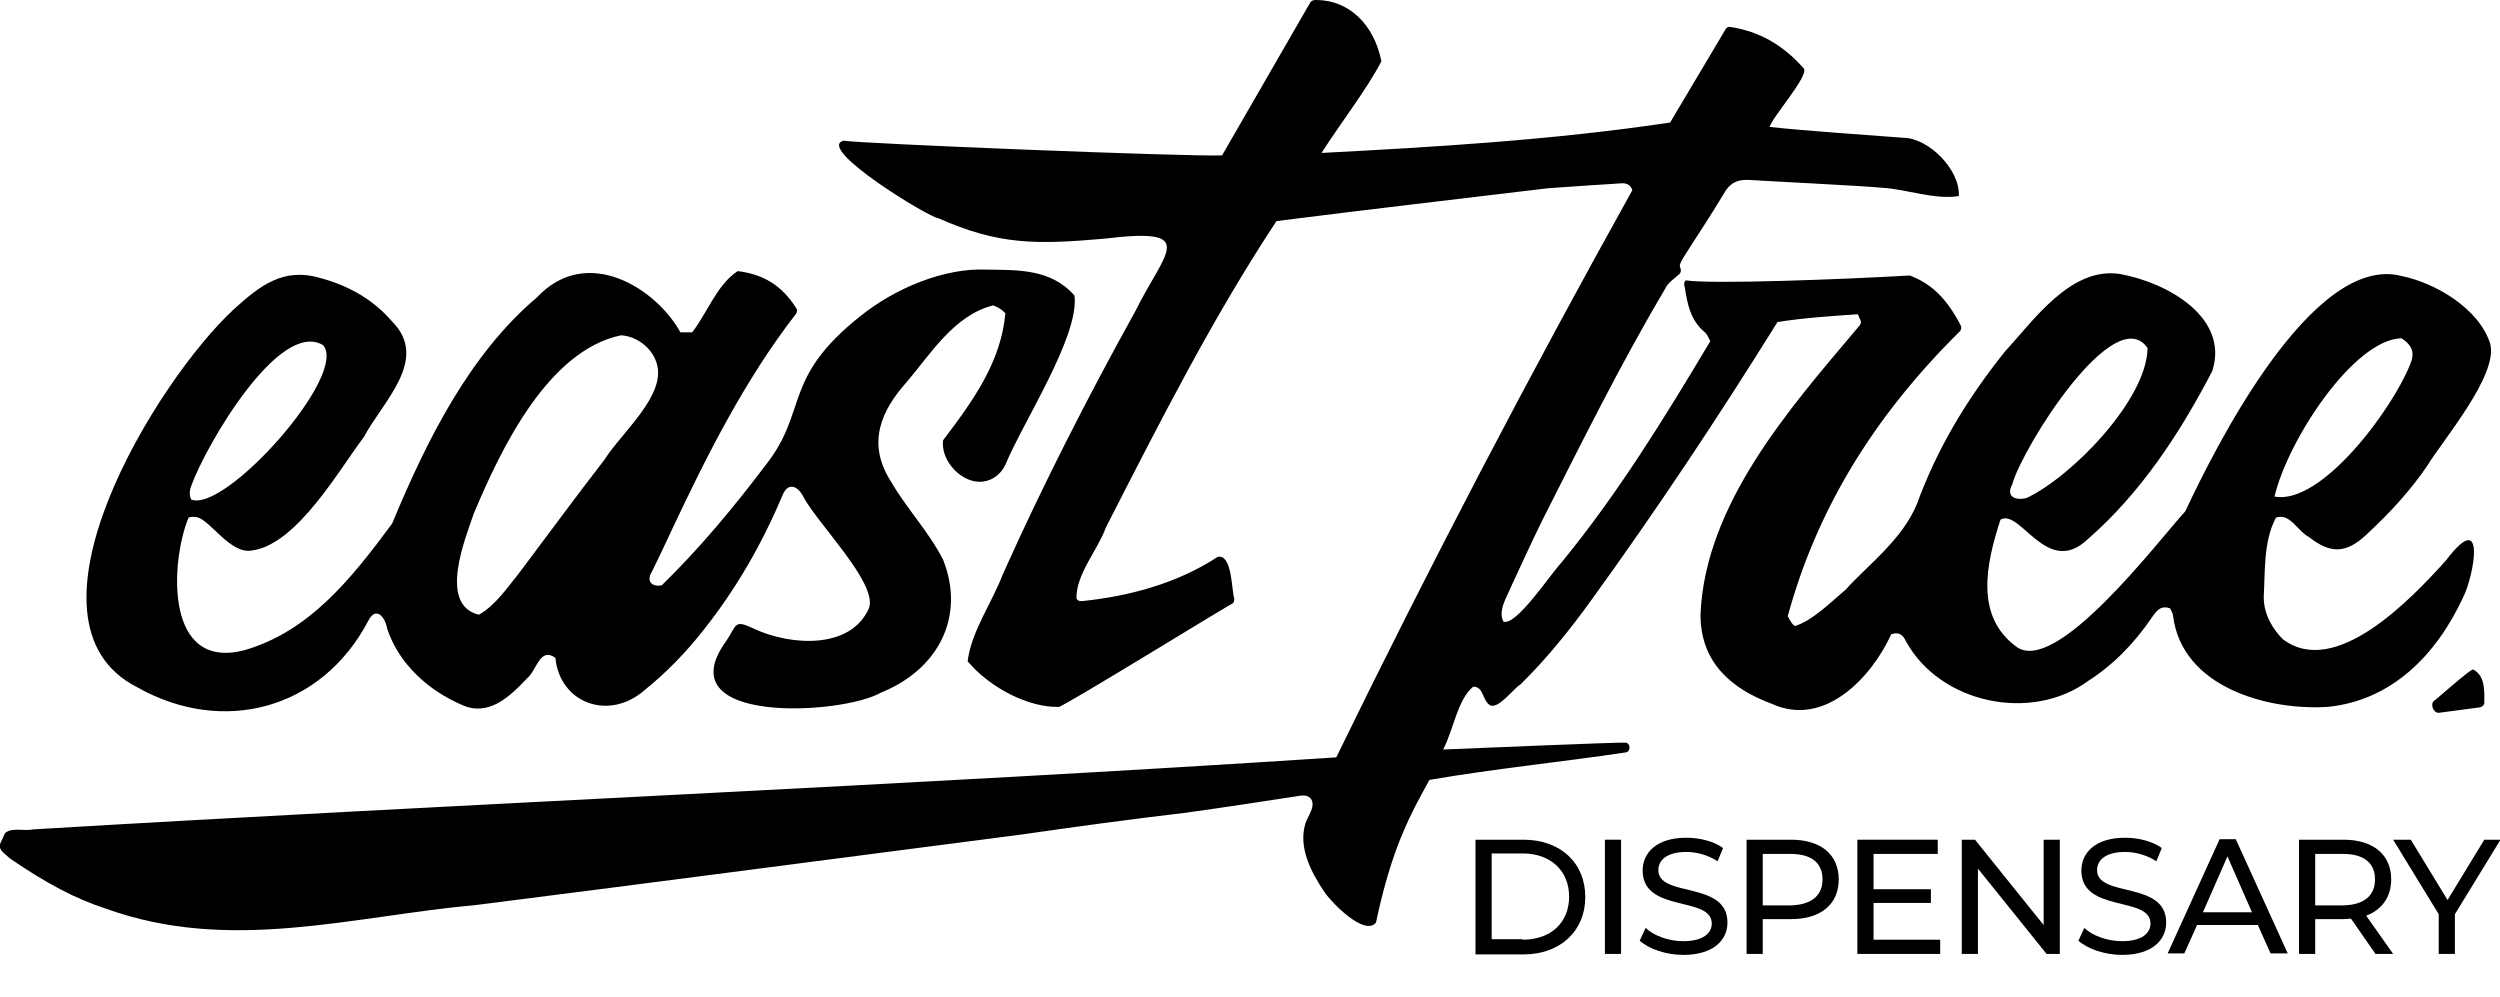<svg xmlns="http://www.w3.org/2000/svg" xmlns:xlink="http://www.w3.org/1999/xlink" id="Layer_2_00000120542454112324942870000015860709792394325663_" x="0px" y="0px" viewBox="0 0 510 203.3" style="enable-background:new 0 0 510 203.3;" xml:space="preserve"><g id="Layer_1-2">	<g>		<path d="M508,70.1c-2.3-7.2-11.2-12.4-18.1-13.8c-18.2-4.7-38.1,35.2-44.1,48c-5.5,6-26.4,33.7-34.5,27.6   c-8.4-6.2-6.2-16.7-3.2-25.9c4.1-2.3,9.5,11.9,17.8,4c10.8-9.4,18.8-21.6,25.4-34.3c3.5-10.8-8.9-18-18.8-19.8   c-10.1-1.6-17.8,9.7-23.4,15.7c-8.2,10.2-14.1,20.4-18,31.1c-3,7.4-10.1,12.6-14.6,17.6c-3.4,2.9-6.8,6.3-10.3,7.4   c-0.4-0.1-0.9-0.8-1.5-2c5.9-21.6,17.4-40.6,35.1-58.1c0.3-0.3,0.4-0.8,0.2-1.2c-3-5.7-6-8.5-10.4-10.2c-13.8,0.8-40.2,1.8-45.7,1   c-0.4,0.3-0.4,0.9-0.2,1.4c0.5,3.3,1.1,6.7,4.1,9.2c0.4,0.3,0.8,1.2,1.1,1.8c-9.3,15.6-18.9,31.2-30.4,45.2   c-2.1,2.2-9.2,13-11.8,12c-1.2-2.2,0.8-5.2,1.6-7.2c2-4.3,4-8.7,6.1-13c7.7-15.2,16.2-32.4,25.3-47.7c0.5-1.2,1.8-2,2.9-3   c0.3-0.3,0.4-0.8,0.2-1.2c-0.3-0.6,0-1.1,0.7-2.3c2.7-4.3,5.5-8.4,8.1-12.8c1.2-2.2,2.7-3,5.1-2.9c2.7,0.2,23.2,1.2,27.2,1.6   c5.2,0.3,10.7,2.5,15.7,1.7c0.3-5.4-6.2-11.9-11.4-11.9c-6.8-0.5-20.8-1.5-27.2-2.2c0.6-2.1,8-10.4,7-11.9   c-4.2-4.8-9.1-7.6-15-8.5c-0.4-0.1-0.8,0.1-1,0.5L340.7,25c-24.1,3.6-48.3,5-71.1,6.2c3.6-5.7,9.4-13.2,12.2-18.7   C280.3,4.9,275.1,0,268.5,0c-0.5,0-1,0.1-1.2,0.5l-18,31.2c-6.6,0.3-73.9-2.4-77.2-3c-5.9,1.5,17.8,15.9,19.3,15.8   c12.3,5.5,20,5.4,33.8,4.2c19.7-2.4,12.4,2.6,6.4,14.8c-9.6,17.3-18.9,35.5-27,53.6c-2.2,5.8-6.5,11.8-7.2,17.8   c4.6,5.5,12.6,9.5,18.6,9.3c0.6,0.2,34.8-20.9,35.3-21c0.4-0.2,0.5-0.6,0.5-1c-0.6-1.9-0.4-9.2-3.4-8.6c-8.2,5.4-18,8-27.4,9   c-0.7,0.1-1.1,0-1.4-0.5c-0.1-5,4.3-9.8,6-14.5c11.6-22.7,22-43.1,34.8-62.5c18.9-2.4,36.3-4.4,55.4-6.7c3.8-0.3,14.9-1,14.9-1   c1.2-0.1,2,0.4,2.3,1.4c-21.1,37.9-41.4,76.7-60.4,115.7c-86.9,5.7-179,9.5-265.9,14.7c-1.8,0.4-4.4-0.5-5.7,0.8l-1,2.2   c-0.4,1.2,1.2,2.1,2,2.9c7.4,5.1,13.5,8.3,19.7,10.3c25.3,9.1,50.1,1.5,75.6-0.8c37.1-4.7,74.3-9.6,111.4-14.4   c11.1-1.6,22.1-3.1,33.2-4.4c7.9-1.1,15.7-2.3,23.5-3.5c0.9-0.1,1.5,0.1,2,0.6c1.1,1.6-0.6,3.5-1.1,5.1c-1.5,4.9,1.2,10,3.9,14   c1.4,2.1,8.2,9.1,10.5,6.2c3.3-15.7,7.3-22.5,10.9-29.1c13.4-2.3,26.6-3.6,40-5.6c1.1-0.1,1.1-1.9,0-2c-1.4-0.1-29.8,1.1-37.2,1.4   c2.1-4,2.9-10.1,6.1-12.8c2.2-0.1,1.8,2.7,3.5,3.8c1.8,0.7,4.6-3.3,6.2-4.3c5.6-5.5,10.4-11.6,14.3-17   c13.4-18.5,26.1-37.6,38.1-56.9c5.6-0.9,11-1.2,16.4-1.6c0.8,1.9,1,1.6-0.4,3.2c-13.5,16-30.8,35.6-31.7,58.1   c0,9.9,6.5,15.2,14.6,18.2c10.8,4.9,20.4-5.6,24.3-14.2c1.4-0.5,2.3-0.1,3,1.4c7,12.8,25.7,16.6,37.2,8.1c5-3.2,9.3-7.5,13.1-13.1   c1.2-1.8,2.1-2.2,3.6-1.7c0.2,0.5,0.6,1.1,0.6,1.5c1.8,14.6,19.3,19.4,31.6,18.6c12.8-1.3,22-10.3,27.6-22.4   c2.1-4.1,4.9-18.6-3.5-7.5c-7.1,7.9-22.6,24.2-33.3,16.1c-1.8-1.8-3.9-4.8-3.9-8.6c0.3-5-0.1-11.4,2.5-16.2c2.9-1,4.3,2.7,6.8,4   c4.3,3.4,7.5,3.3,11.5-0.4c5.3-4.9,9.3-9.4,12.5-14.1C498.4,89.7,509.7,76.5,508,70.1L508,70.1z M491.6,74.5   c-3.7,9.2-18.1,28.6-27.6,26.8c2.7-11.5,16.1-32,25.9-32.3C492.2,70.5,492.7,72.1,491.6,74.5L491.6,74.5z M410.5,98.8   c2.1-7.6,20.9-37.5,27.6-27.8c-0.1,10.5-15.5,26.3-24.7,30.6C411.6,102.1,409,101.6,410.5,98.8L410.5,98.8z"></path>		<path d="M28,140.2c17.3,9.8,37.5,4.7,47.1-13.5c1.6-3.2,3.5-0.8,3.9,1.6c2.4,7.2,8.4,12.5,15,15.4c5.6,2.7,10-1.6,13.5-5.3   c2-1.6,2.6-6.5,5.8-4.2c0.9,9.3,11,13,18.3,6.5c4.2-3.4,8.2-7.4,12.1-12.4c6.4-8.1,11.7-17.2,15.9-27.2c1-2.5,2.8-2.3,4.1-0.1   c2.8,5.6,15.3,17.8,13.6,23c-3.7,8.6-16.1,7.7-23.4,4.3c-4.2-2-3.5-0.9-5.7,2.4c-12.6,17.2,23.5,15.2,31.5,10.6   c11.7-4.7,17.3-15.5,12.7-27.1c-2.9-5.7-7.4-10.4-10.6-15.9c-5.1-7.9-2-14.6,3.2-20.4c5-5.9,9.7-13.6,17.6-15.6   c1.1,0.4,1.7,0.8,2.5,1.6c-0.9,9.8-6.3,17.5-12.7,25.9c-0.6,4.4,4.2,9.2,8.4,8.4c1.8-0.3,3.4-1.5,4.3-3.4   c3.7-8.9,15.1-26.2,14.1-34.5c-4.8-5.5-11.6-5.2-17.9-5.3c-8.7-0.4-18.7,3.8-25.8,9.5C159.4,77.3,165,83.8,156.1,95   c-6.5,8.6-13.5,17-21.1,24.4c-2.1,0.4-3.2-0.9-2-2.8c1.4-2.8,2.7-5.6,4-8.4c7.2-15.3,15-30.8,25.4-44.2c0.2-0.3,0.3-0.8,0-1.2   c-2.9-4.5-6.5-6.8-11.9-7.5c-4.2,2.7-6.2,8.5-9.3,12.5h-2.4c-4.8-8.8-19-18.1-29.3-7.1C95.8,72.3,87.1,89.7,80,106.8   c-8.7,11.8-17.1,22-30,25.8C33.6,137,34.8,115,38.3,106c0.1-0.4,0.2-0.7,1.9-0.5c2.9,0.8,6.8,7.6,11.2,6.8   c9.2-1.2,17.9-16.7,22.8-23.1C78,82,87.7,73.3,80,65.6c-3.6-4.2-8.4-7.2-14.7-8.9C57.8,54.5,53,58.3,47.8,63   C31.9,77.6,1.7,126.9,28,140.2L28,140.2z M39.1,98.9c3-8.2,17.9-33.8,26.8-28.5l0,0c5.3,6-20,34.3-26.9,31.5   C38.6,101,38.6,100.1,39.1,98.9z M126.7,68.4c3.2,0.2,6.2,2.5,7.2,5.5c2.3,6.6-7.2,14.4-10.6,19.9c-5.9,7.6-11.6,15.4-17.4,23.1   c-2.2,2.7-4.8,6.6-8.2,8.5c-8.4-2-2.7-15.7-1.1-20.5C102.2,91.5,111.8,71.5,126.7,68.4L126.7,68.4z"></path>		<path d="M504.6,136.6c-0.2-0.6-7.9,6.4-8.1,6.4c-0.8,0.7,0,2.6,1.1,2.4l8.3-1.1c0.5-0.1,0.9-0.5,0.9-0.9   C506.8,141.3,507.1,138,504.6,136.6z"></path>	</g></g><g>	<path d="M301,171.3h9.8c7.5,0,12.6,4.7,12.6,11.7c0,6.9-5.1,11.7-12.6,11.7H301V171.3z M310.6,191.7c5.8,0,9.5-3.5,9.5-8.8  c0-5.2-3.7-8.8-9.5-8.8h-6.3v17.5H310.6z"></path>	<path d="M327.4,171.3h3.3v23.3h-3.3V171.3z"></path>	<path d="M334.5,191.9l1.2-2.6c1.7,1.6,4.7,2.7,7.7,2.7c4,0,5.8-1.6,5.8-3.6c0-5.7-14.1-2.1-14.1-10.8c0-3.6,2.8-6.7,8.9-6.7  c2.7,0,5.6,0.7,7.5,2.1l-1.1,2.7c-2-1.3-4.3-1.9-6.4-1.9c-4,0-5.7,1.7-5.7,3.7c0,5.7,14.1,2.1,14.1,10.7c0,3.6-2.9,6.6-9,6.6  C339.9,194.8,336.4,193.6,334.5,191.9z"></path>	<path d="M375.1,179.4c0,5.1-3.7,8.1-9.7,8.1h-5.8v7.1h-3.3v-23.3h9.1C371.4,171.3,375.1,174.3,375.1,179.4z M371.8,179.4  c0-3.3-2.2-5.2-6.5-5.2h-5.7v10.5h5.7C369.5,184.6,371.8,182.7,371.8,179.4z"></path>	<path d="M395.8,191.7v2.9h-16.9v-23.3h16.4v2.9h-13.1v7.2h11.7v2.8h-11.7v7.5H395.8z"></path>	<path d="M420.2,171.3v23.3h-2.7l-14-17.4v17.4h-3.3v-23.3h2.7l14,17.4v-17.4H420.2z"></path>	<path d="M424,191.9l1.2-2.6c1.7,1.6,4.7,2.7,7.7,2.7c4,0,5.8-1.6,5.8-3.6c0-5.7-14.1-2.1-14.1-10.8c0-3.6,2.8-6.7,8.9-6.7  c2.7,0,5.6,0.7,7.5,2.1l-1.1,2.7c-2-1.3-4.3-1.9-6.4-1.9c-4,0-5.7,1.7-5.7,3.7c0,5.7,14.1,2.1,14.1,10.7c0,3.6-2.9,6.6-9,6.6  C429.4,194.8,425.9,193.6,424,191.9z"></path>	<path d="M460.6,188.7h-12.4l-2.6,5.8h-3.4l10.6-23.3h3.3l10.6,23.3h-3.5L460.6,188.7z M459.4,186.1l-5-11.4l-5,11.4H459.4z"></path>	<path d="M484.6,194.6l-5-7.2c-0.5,0-1,0.1-1.5,0.1h-5.8v7.1H469v-23.3h9.1c6.1,0,9.7,3.1,9.7,8.1c0,3.6-1.9,6.2-5.1,7.4l5.5,7.8  H484.6z M484.5,179.4c0-3.3-2.2-5.2-6.5-5.2h-5.7v10.5h5.7C482.3,184.6,484.5,182.7,484.5,179.4z"></path>	<path d="M500.8,186.5v8.1h-3.3v-8.1l-9.3-15.2h3.6l7.5,12.3l7.5-12.3h3.3L500.8,186.5z"></path></g></svg>